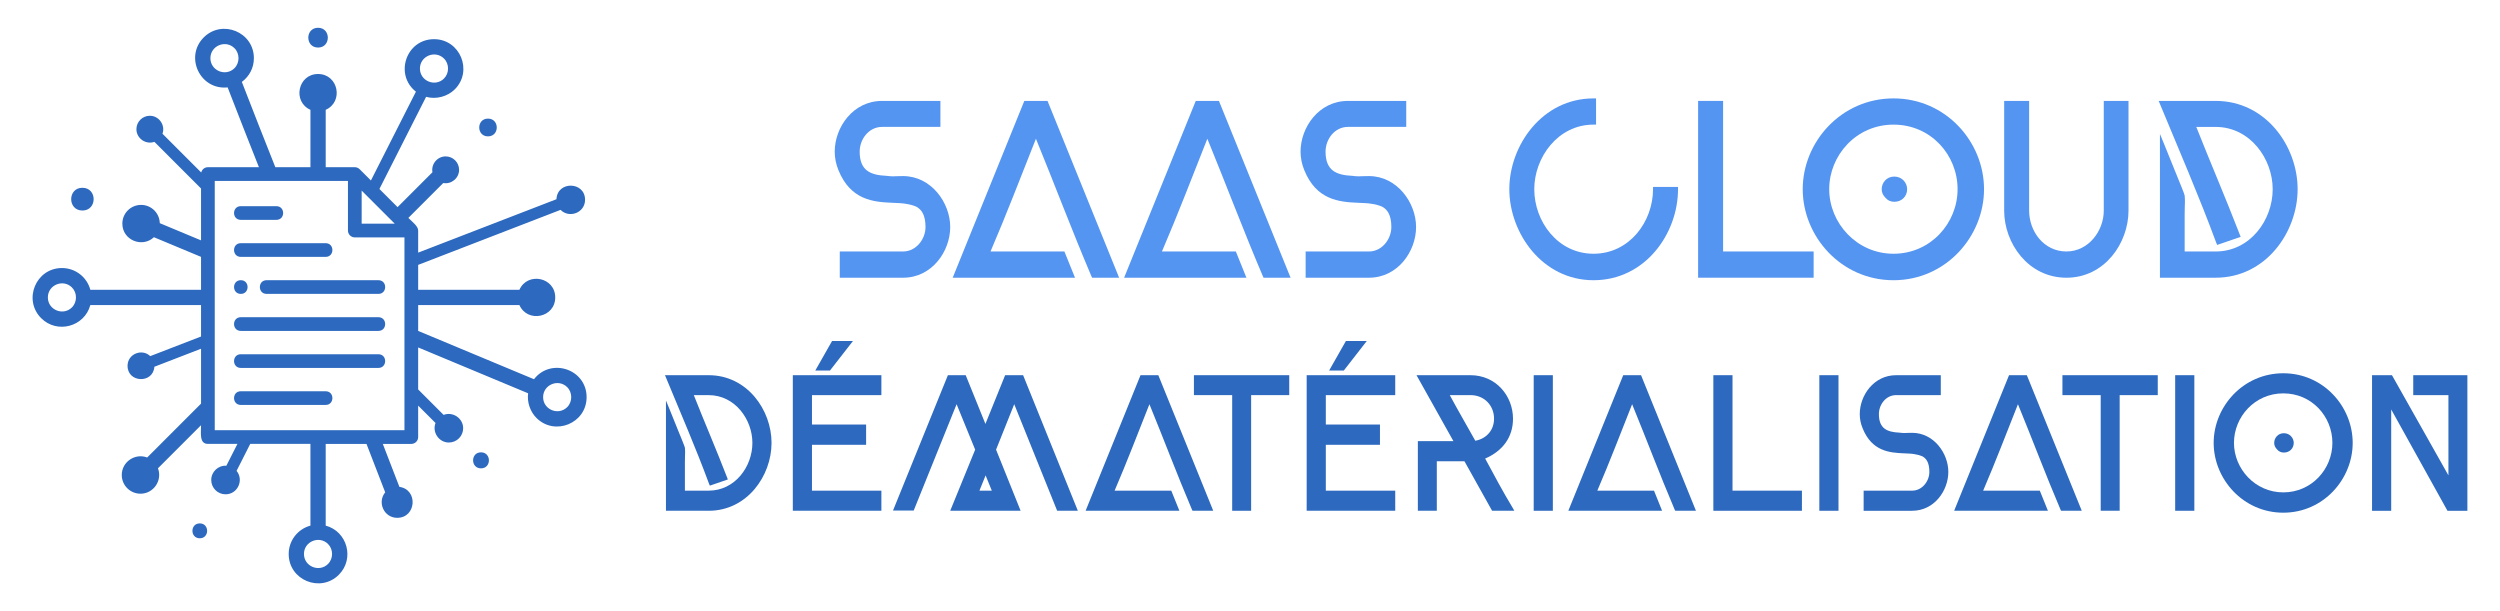 <?xml version="1.0" encoding="utf-8"?>
<!-- Generator: Adobe Illustrator 16.0.0, SVG Export Plug-In . SVG Version: 6.00 Build 0)  -->
<!DOCTYPE svg PUBLIC "-//W3C//DTD SVG 1.1//EN" "http://www.w3.org/Graphics/SVG/1.1/DTD/svg11.dtd">
<svg version="1.1" id="Calque_1" xmlns="http://www.w3.org/2000/svg" xmlns:xlink="http://www.w3.org/1999/xlink" x="0px" y="0px"
	 width="225px" height="55px" viewBox="0 0 225 55" enable-background="new 0 0 225 55" xml:space="preserve">
<g>
	<g>
		<g>
			<path fill="#5495F1" d="M79.391,9.082h5.246v2.339h-5.246c-1.201,0-2.02,1.112-2.02,2.224c0,1.702,0.954,2.111,2.408,2.18
				c0.201,0.022,0.385,0.045,0.59,0.045c0.088,0,0.386-0.023,0.906-0.023c2.542,0,4.245,2.405,4.245,4.585
				c0,2.178-1.634,4.563-4.245,4.563H75.58v-2.361h5.695c1.18,0,2.021-1.112,2.021-2.201c0-1.09-0.364-1.589-0.842-1.838
				c-0.271-0.115-0.591-0.205-0.93-0.251c-0.363-0.067-0.749-0.067-1.18-0.091c-1.747-0.068-3.79-0.249-4.88-2.928
				c-0.227-0.544-0.339-1.111-0.339-1.679C75.127,11.467,76.761,9.082,79.391,9.082z"/>
			<path fill="#5495F1" d="M92.188,9.082h2.089l6.444,15.912h-2.429l-0.067-0.138c-1.747-4.107-3.291-8.215-4.991-12.369
				c-1.364,3.427-2.634,6.764-4.087,10.146h6.648l0.956,2.361H85.743L92.188,9.082z"/>
			<path fill="#5495F1" d="M107.617,9.082h2.087l6.448,15.912h-2.43l-0.066-0.138c-1.75-4.107-3.291-8.215-4.995-12.369
				c-1.362,3.427-2.634,6.764-4.086,10.146h6.651l0.952,2.361H101.17L107.617,9.082z"/>
			<path fill="#5495F1" d="M121.318,9.082h5.243v2.339h-5.243c-1.202,0-2.018,1.112-2.018,2.224c0,1.702,0.95,2.111,2.403,2.18
				c0.205,0.022,0.386,0.045,0.589,0.045c0.094,0,0.388-0.023,0.909-0.023c2.543,0,4.246,2.405,4.246,4.585
				c0,2.178-1.636,4.563-4.246,4.563h-5.694v-2.361h5.694c1.181,0,2.02-1.112,2.02-2.201c0-1.09-0.361-1.589-0.839-1.838
				c-0.271-0.115-0.59-0.205-0.929-0.251c-0.363-0.067-0.751-0.067-1.182-0.091c-1.749-0.068-3.79-0.249-4.881-2.928
				c-0.227-0.544-0.34-1.111-0.34-1.679C117.052,11.467,118.686,9.082,121.318,9.082z"/>
			<path fill="#5495F1" d="M143.418,8.856h0.227v2.36h-0.227c-3.224,0-5.334,2.973-5.334,5.811c0,2.905,2.11,5.81,5.334,5.81
				c3.246,0,5.355-2.905,5.355-5.81v-0.205h2.249v0.205c0,3.994-2.952,8.193-7.604,8.193c-4.63,0-7.579-4.268-7.579-8.193
				C135.839,13.101,138.788,8.856,143.418,8.856z"/>
			<path fill="#5495F1" d="M163.227,22.633v2.361h-10.396V9.082h2.248v13.551H163.227z"/>
			<path fill="#5495F1" d="M170.415,8.856c4.723,0,8.148,3.926,8.148,8.171c0,4.244-3.426,8.193-8.148,8.193
				c-4.72,0-8.17-3.949-8.17-8.193C162.245,12.782,165.695,8.856,170.415,8.856z M170.415,22.837c3.337,0,5.767-2.747,5.767-5.81
				c0-3.087-2.405-5.811-5.767-5.811c-3.358,0-5.786,2.769-5.786,5.811C164.629,20.068,167.103,22.837,170.415,22.837z
				 M169.352,17.027c0-0.569,0.43-1.136,1.133-1.136c0.704,0,1.158,0.567,1.158,1.136c0,0.612-0.454,1.135-1.158,1.135
				c-0.316,0-0.589-0.115-0.794-0.365C169.464,17.572,169.352,17.321,169.352,17.027z"/>
			<path fill="#5495F1" d="M180.375,9.082h2.247v9.874c0,1.861,1.316,3.677,3.357,3.677c1.976,0,3.361-1.839,3.361-3.677V9.082
				h2.225v9.874c0,2.906-2.135,6.039-5.586,6.039c-3.447,0-5.604-3.111-5.604-6.039V9.082z"/>
			<path fill="#5495F1" d="M194.282,9.082h5.13c4.517,0,7.374,4.086,7.374,7.945c0,3.857-2.857,7.967-7.374,7.967h-5.017V12.056
				l0.431,1.045c0.092,0.249,0.524,1.293,0.955,2.361c0.406,0.997,0.838,2.042,0.838,2.133c0.024,0.227,0.024,0.43,0.024,0.612
				s-0.024,0.432-0.024,1.135v3.292h2.793c3.086,0,5.13-2.814,5.13-5.605c0-2.747-2.044-5.606-5.13-5.606h-1.747
				c1.294,3.268,2.655,6.423,3.925,9.714l0.07,0.18l-2.114,0.727l-0.088-0.203c-1.566-4.244-3.337-8.308-5.063-12.484L194.282,9.082
				z"/>
		</g>
		<g>
			<path fill="#2C69BF" d="M59.848,33.768h3.935c3.463,0,5.656,3.133,5.656,6.093c0,2.958-2.193,6.108-5.656,6.108h-3.847v-9.921
				l0.331,0.801c0.069,0.192,0.4,0.992,0.73,1.811c0.313,0.766,0.644,1.566,0.644,1.637c0.018,0.173,0.018,0.33,0.018,0.47
				c0,0.139-0.018,0.33-0.018,0.869v2.523h2.142c2.366,0,3.933-2.158,3.933-4.298c0-2.107-1.566-4.299-3.933-4.299h-1.341
				c0.992,2.506,2.036,4.924,3.012,7.449l0.051,0.14l-1.617,0.557l-0.07-0.156c-1.2-3.254-2.559-6.37-3.881-9.573L59.848,33.768z"/>
			<path fill="#2C69BF" d="M71.354,33.768h7.971v1.793h-6.247v2.646h4.872v1.826h-4.872v4.125h6.247v1.811h-7.971V33.768z
				 M74.887,30.688h1.88l-2.071,2.662h-1.321L74.887,30.688z"/>
			<path fill="#2C69BF" d="M80.369,45.952l4.942-12.185h1.602l1.775,4.387l1.775-4.387h1.617l4.926,12.201h-1.861l-3.864-9.59
				l-1.635,4.09l2.21,5.5h-6.336l2.245-5.5l-1.671-4.09l-3.862,9.573H80.369z M88.148,44.158h1.114l-0.557-1.374L88.148,44.158z"/>
			<path fill="#2C69BF" d="M102.646,33.768h1.603l4.942,12.201h-1.862l-0.053-0.104c-1.339-3.151-2.522-6.301-3.828-9.486
				c-1.044,2.627-2.02,5.187-3.133,7.779h5.099l0.731,1.811h-8.44L102.646,33.768z"/>
			<path fill="#2C69BF" d="M107.453,33.768h8.579v1.793h-3.43v10.408h-1.705V35.561h-3.444V33.768z"/>
			<path fill="#2C69BF" d="M117.6,33.768h7.971v1.793h-6.248v2.646h4.873v1.826h-4.873v4.125h6.248v1.811H117.6V33.768z
				 M121.133,30.688h1.879l-2.071,2.662h-1.321L121.133,30.688z"/>
			<path fill="#2C69BF" d="M127.485,33.768h4.856c2.314,0,3.829,1.88,3.829,3.917c0,1.652-0.922,2.905-2.506,3.584
				c0.817,1.516,1.601,2.995,2.488,4.456l0.139,0.244h-2.002l-2.488-4.456h-2.488v4.456h-1.706v-6.266h3.202L127.485,33.768z
				 M132.777,39.668c1.043-0.191,1.688-0.991,1.688-1.983c0-1.184-0.87-2.124-2.123-2.124h-1.863
				C131.229,36.953,132.011,38.294,132.777,39.668z"/>
			<path fill="#2C69BF" d="M138.033,45.969V33.768h1.723v12.201H138.033z"/>
			<path fill="#2C69BF" d="M146.091,33.768h1.603l4.941,12.201h-1.861l-0.054-0.104c-1.34-3.151-2.522-6.301-3.828-9.486
				c-1.044,2.627-2.018,5.187-3.132,7.779h5.1l0.729,1.811h-8.44L146.091,33.768z"/>
			<path fill="#2C69BF" d="M162.173,44.158v1.811h-7.971V33.768h1.724v10.391H162.173z"/>
			<path fill="#2C69BF" d="M163.74,45.969V33.768h1.724v12.201H163.74z"/>
			<path fill="#2C69BF" d="M170.65,33.768h4.021v1.793h-4.021c-0.922,0-1.549,0.853-1.549,1.706c0,1.305,0.73,1.618,1.845,1.671
				c0.156,0.017,0.297,0.034,0.453,0.034c0.07,0,0.296-0.018,0.696-0.018c1.949,0,3.254,1.845,3.254,3.516s-1.252,3.499-3.254,3.499
				h-4.368v-1.811h4.368c0.904,0,1.548-0.853,1.548-1.688c0-0.835-0.278-1.218-0.644-1.409c-0.209-0.087-0.452-0.156-0.713-0.191
				c-0.279-0.052-0.574-0.052-0.904-0.07c-1.341-0.051-2.907-0.191-3.742-2.245c-0.175-0.417-0.262-0.852-0.262-1.287
				C167.379,35.596,168.632,33.768,170.65,33.768z"/>
			<path fill="#2C69BF" d="M180.814,33.768h1.602l4.943,12.201h-1.862l-0.052-0.104c-1.341-3.151-2.523-6.301-3.83-9.486
				c-1.043,2.627-2.019,5.187-3.131,7.779h5.098l0.731,1.811h-8.44L180.814,33.768z"/>
			<path fill="#2C69BF" d="M185.619,33.768h8.58v1.793h-3.429v10.408h-1.706V35.561h-3.445V33.768z"/>
			<path fill="#2C69BF" d="M195.766,45.969V33.768h1.725v12.201H195.766z"/>
			<path fill="#2C69BF" d="M205.495,33.594c3.62,0,6.247,3.011,6.247,6.267c0,3.254-2.627,6.281-6.247,6.281
				c-3.619,0-6.265-3.027-6.265-6.281C199.23,36.604,201.876,33.594,205.495,33.594z M205.495,44.314
				c2.559,0,4.421-2.106,4.421-4.454c0-2.367-1.845-4.457-4.421-4.457c-2.574,0-4.438,2.124-4.438,4.457
				C201.058,42.191,202.955,44.314,205.495,44.314z M204.678,39.86c0-0.436,0.331-0.871,0.871-0.871
				c0.538,0,0.887,0.436,0.887,0.871c0,0.469-0.349,0.87-0.887,0.87c-0.244,0-0.453-0.087-0.61-0.279
				C204.765,40.277,204.678,40.086,204.678,39.86z"/>
			<path fill="#2C69BF" d="M213.484,33.768h1.793l5.082,9.017v-7.223h-3.167v-1.793h4.873v12.201h-1.793l-5.064-9.12v9.12h-1.724
				V33.768z"/>
		</g>
	</g>
	<g id="XMLID_140_">
		<path id="XMLID_141_" fill="#2C69BF" d="M31.316,16.282H19.327v22.436h17.074V21.367h-4.469c-0.34,0-0.616-0.276-0.616-0.617
			V16.282z M21.674,18.555h3.199c0.813,0,0.813,1.232,0,1.232h-3.199C20.861,19.788,20.861,18.555,21.674,18.555z M21.674,21.886
			h7.632c0.813,0,0.813,1.233,0,1.233h-7.632C20.861,23.119,20.861,21.886,21.674,21.886z M23.997,25.218h10.059
			c0.813,0,0.813,1.233,0,1.233H23.997C23.184,26.451,23.184,25.218,23.997,25.218z M21.674,25.218c0.811,0,0.811,1.233,0,1.233
			C20.862,26.451,20.862,25.218,21.674,25.218z M21.674,31.881h12.381c0.812,0,0.813,1.232,0,1.232H21.674
			C20.861,33.113,20.861,31.881,21.674,31.881z M21.674,28.549h12.381c0.813,0,0.813,1.233,0,1.233H21.674
			C20.861,29.782,20.861,28.549,21.674,28.549z M21.674,35.213h7.632c0.813,0,0.813,1.231,0,1.231h-7.632
			C20.861,36.444,20.861,35.213,21.674,35.213z M21.104,4.339c-0.791-0.79-2.168-0.23-2.168,0.898c0,1.129,1.378,1.689,2.168,0.899
			C21.587,5.652,21.587,4.822,21.104,4.339z M6.475,25.87c-0.79-0.79-2.168-0.23-2.168,0.898s1.378,1.688,2.168,0.898
			C6.958,27.183,6.958,26.352,6.475,25.87z M29.524,48.96c-0.79-0.79-2.168-0.23-2.168,0.897s1.378,1.688,2.168,0.898
			C30.007,50.272,30.007,49.442,29.524,48.96z M51.049,34.845c-0.791-0.79-2.169-0.23-2.169,0.898c0,1.128,1.378,1.688,2.169,0.898
			C51.531,36.159,51.532,35.328,51.049,34.845z M39.961,5.271c-0.79-0.79-2.168-0.229-2.168,0.899c0,1.128,1.379,1.688,2.168,0.898
			C40.444,6.585,40.445,5.754,39.961,5.271z M43.919,10.675c1.052,0,1.052,1.598,0,1.598C42.868,12.273,42.868,10.675,43.919,10.675
			z M43.29,40.71c0.95,0,0.95,1.442,0,1.442C42.341,42.152,42.341,40.71,43.29,40.71z M17.98,47.106c0.881,0,0.881,1.339,0,1.339
			C17.099,48.445,17.099,47.106,17.98,47.106z M7.417,16.9c1.348,0,1.348,2.047,0,2.047C6.07,18.947,6.07,16.9,7.417,16.9z
			 M28.625,2.5c1.172,0,1.172,1.78,0,1.78C27.455,4.279,27.455,2.5,28.625,2.5z M21.765,7.372c1.042,2.698,2.029,5.19,3.015,7.677
			h3.16V9.884c-1.64-0.732-1.133-3.223,0.686-3.223c1.82,0,2.326,2.491,0.687,3.223v5.165h2.62c0.17,0,0.322,0.067,0.439,0.184
			l1.011,1.011l4.05-7.994c-1.953-1.533-0.887-4.724,1.63-4.724c2.356,0,3.521,2.861,1.869,4.513
			c-0.646,0.646-1.672,0.931-2.583,0.676l-4.202,8.293l1.634,1.634l3.139-3.14c-0.133-0.732,0.438-1.426,1.189-1.426
			c0.667,0,1.209,0.541,1.209,1.208c0,0.751-0.695,1.322-1.427,1.189l-3.139,3.139c0.39,0.39,0.881,0.749,0.883,1.138v1.987
			l12.447-4.808c0.066-1.659,2.573-1.612,2.573,0.053c0,1.166-1.421,1.698-2.204,0.905l-12.816,4.951v2.243h9.111
			c0.732-1.639,3.224-1.133,3.224,0.687c0,1.819-2.491,2.326-3.224,0.687h-9.111v2.328l10.424,4.347
			c1.523-1.971,4.735-0.913,4.735,1.615c0,2.355-2.86,3.52-4.512,1.87c-0.556-0.557-0.859-1.398-0.751-2.219l-9.897-4.127v3.78
			l2.291,2.292c0.821-0.322,1.759,0.298,1.759,1.199c0,0.71-0.576,1.287-1.288,1.287c-0.9,0-1.521-0.938-1.199-1.758l-1.563-1.564
			v2.831c0,0.341-0.276,0.616-0.617,0.616h-2.565l1.493,3.866c1.703,0.239,1.531,2.786-0.198,2.786
			c-1.199,0-1.813-1.409-1.079-2.294l-1.684-4.358h-3.672v7.354c1.948,0.523,2.621,2.984,1.182,4.423
			c-1.651,1.651-4.512,0.486-4.512-1.869c0-1.21,0.815-2.247,1.957-2.554V39.95h-5.418l-1.23,2.429
			c0.675,0.813,0.111,2.108-0.992,2.108c-0.711,0-1.288-0.576-1.288-1.287c0-0.74,0.625-1.329,1.363-1.286l0.995-1.964h-2.658
			c-0.787,0-0.616-0.974-0.616-1.682l-3.878,3.878c0.415,1.082-0.386,2.287-1.573,2.287c-0.931,0-1.685-0.754-1.685-1.685
			c0-1.187,1.206-1.987,2.287-1.573l4.849-4.849v-4.941l-4.201,1.623c-0.106,1.53-2.414,1.458-2.414-0.084
			c0-1.077,1.3-1.585,2.043-0.873l4.571-1.766v-2.832H8.13c-0.523,1.948-2.984,2.621-4.423,1.183
			c-1.651-1.651-0.486-4.513,1.87-4.513c1.209,0,2.247,0.815,2.553,1.957h9.964v-2.962l-4.242-1.769
			c-1.041,0.983-2.841,0.271-2.841-1.225c0-0.93,0.754-1.684,1.685-1.684c0.917,0,1.663,0.732,1.684,1.644l3.714,1.549v-4.669
			l-4.199-4.199c-0.766,0.276-1.618-0.307-1.618-1.137c0-0.667,0.542-1.209,1.209-1.209c0.831,0,1.413,0.852,1.137,1.618
			l3.487,3.487c0.064-0.272,0.308-0.476,0.6-0.476h4.593c-0.921-2.326-1.847-4.674-2.816-7.183c-2.476,0.263-3.9-2.748-2.151-4.498
			c1.651-1.651,4.513-0.487,4.513,1.869C22.85,6.111,22.434,6.883,21.765,7.372z M32.549,17.153v2.98h2.98L32.549,17.153z"/>
	</g>
</g>
</svg>

